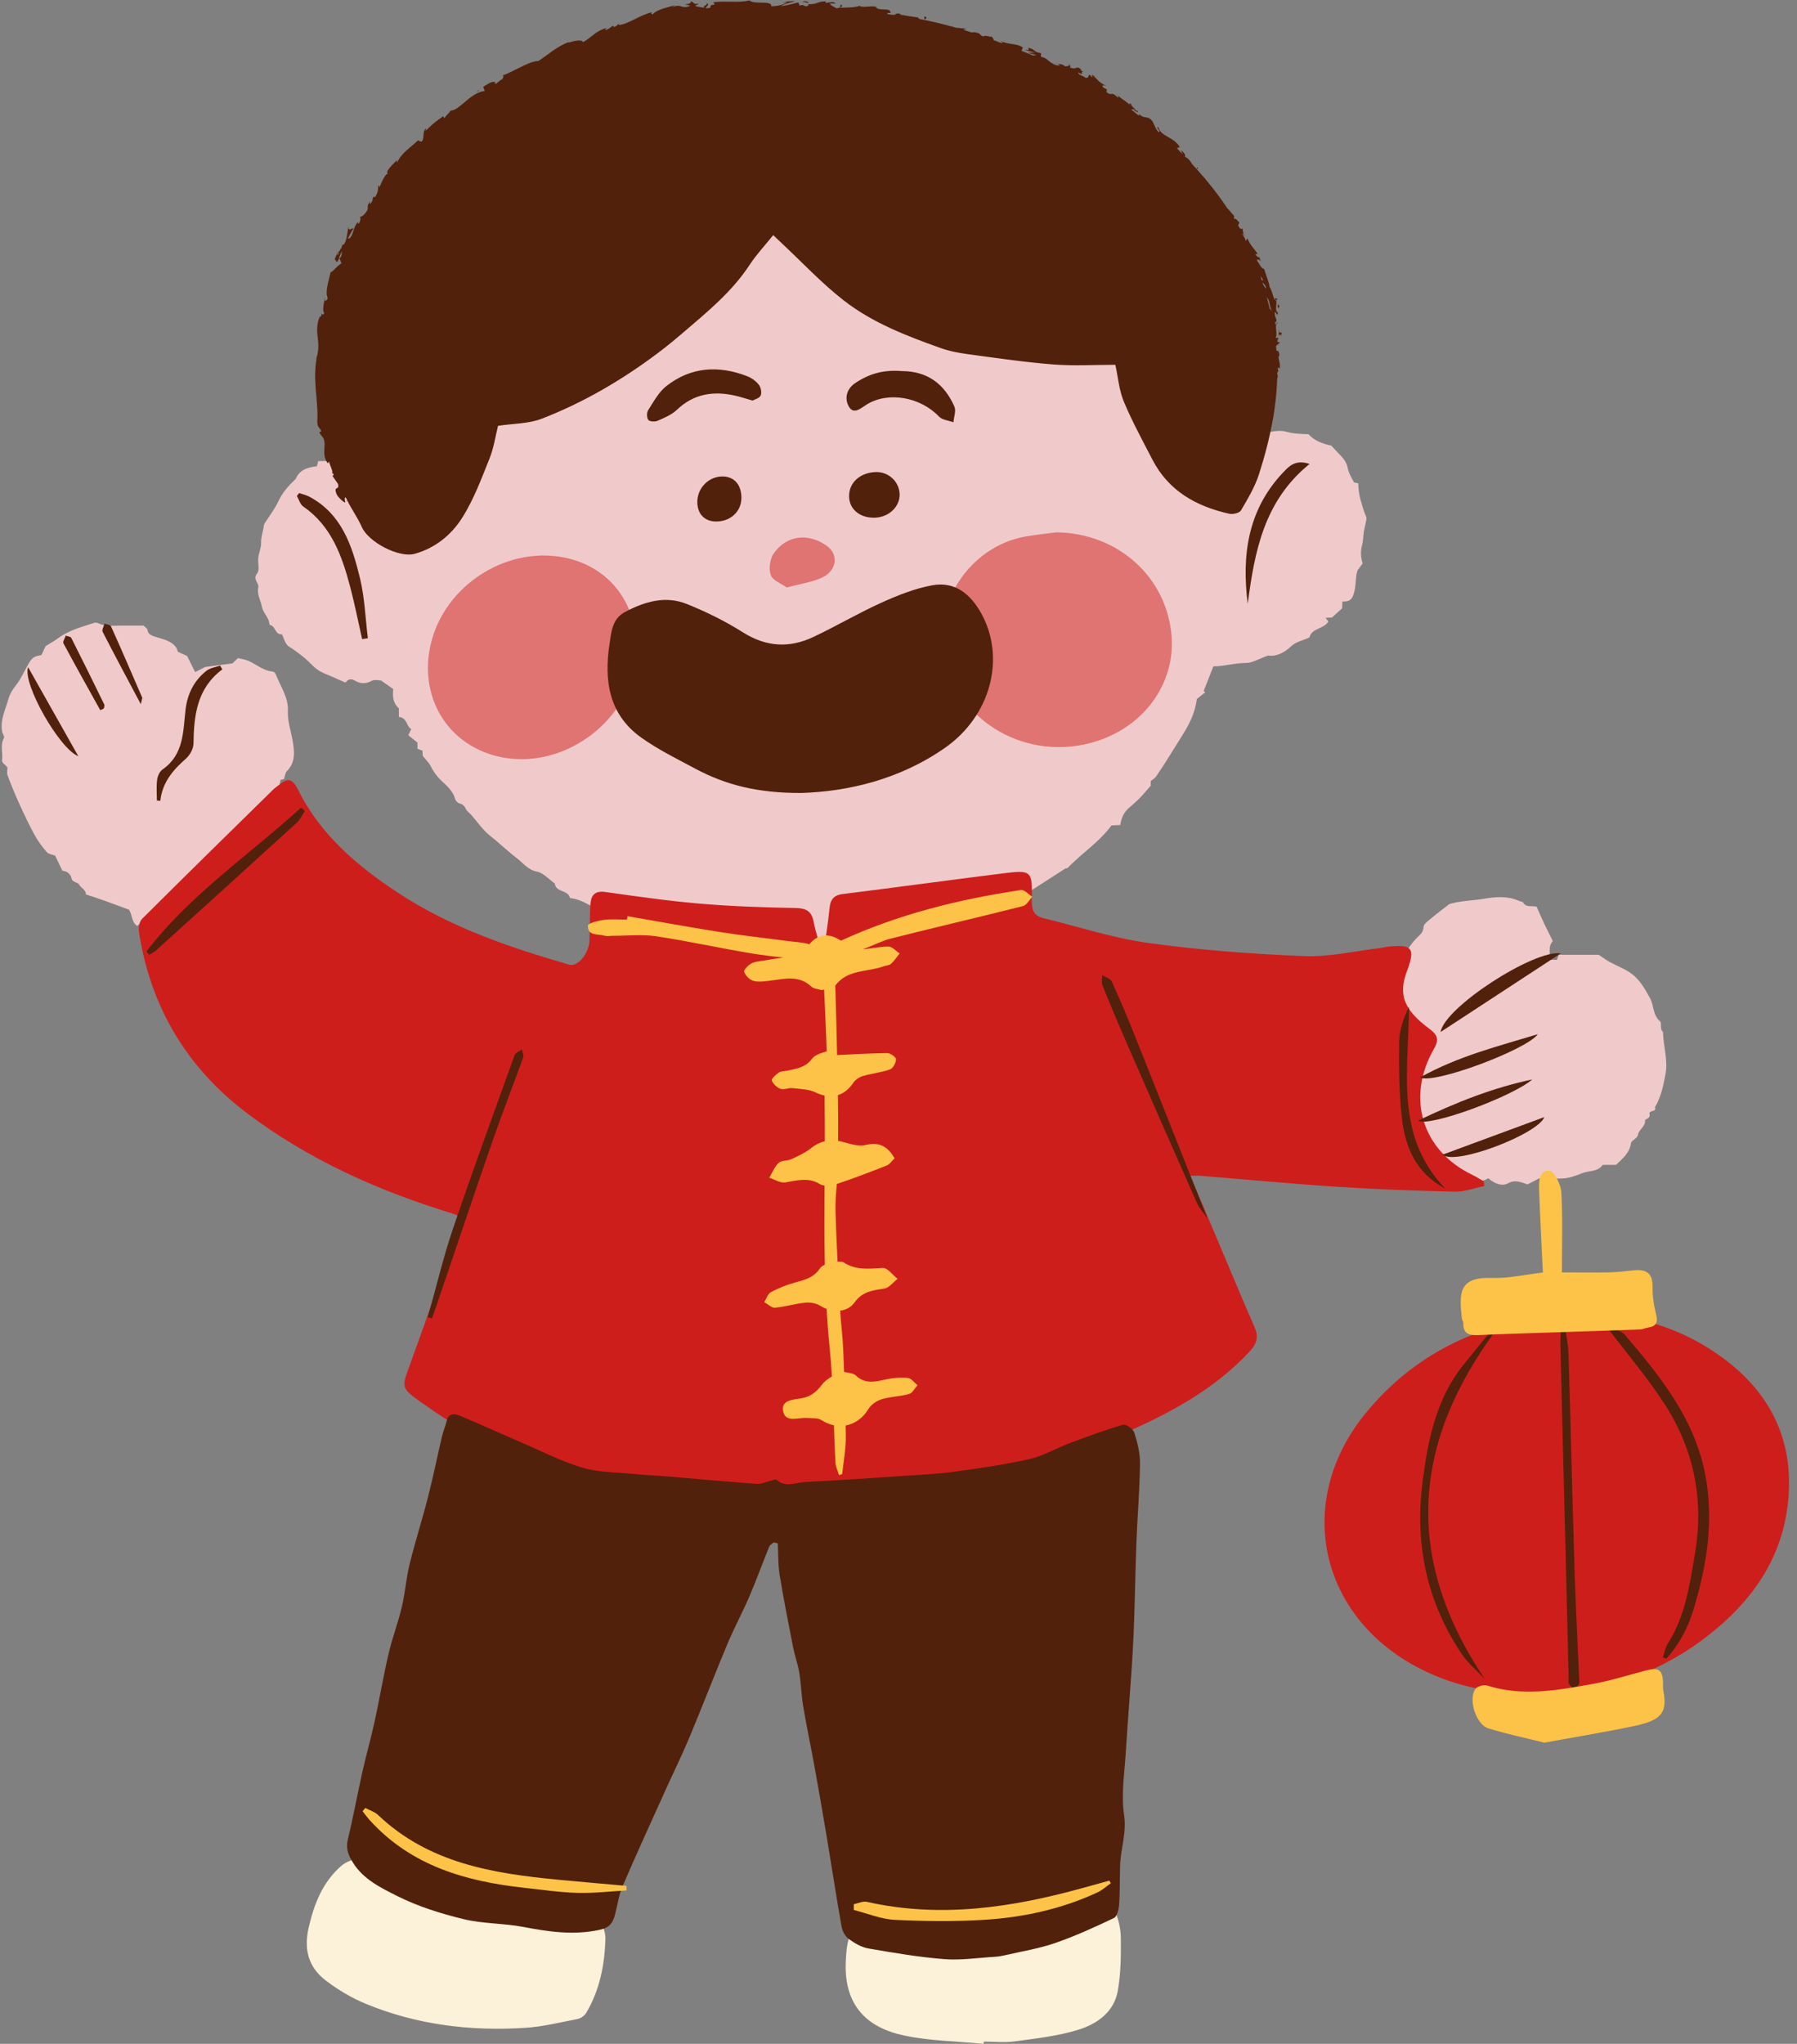 <?xml version="1.0" encoding="UTF-8"?><svg xmlns="http://www.w3.org/2000/svg" xmlns:xlink="http://www.w3.org/1999/xlink" height="500.1" preserveAspectRatio="xMidYMid meet" version="1.0" viewBox="-0.4 -0.1 439.8 500.1" width="439.8" zoomAndPan="magnify"><rect x="-0.4" y="-0.1" width="439.8" height="500.1" fill="#808080" stroke="none"/><g><g id="change1_1"><path d="M240.326,500c-6.513-0.636-13.15-0.694-19.51-2.049 c-8.985-1.913-14.641-7.285-14.227-17.901c0.284-7.285,1.367-9.521,8.598-11.58 c5.843-1.663,11.892-2.707,17.911-3.628c9.15-1.401,18.358-2.409,27.53-3.674 c8.367-1.154,13.195,5.498,13.287,13.046c0.052,4.253-0.008,8.581-0.731,12.751 c-0.922,5.325-5.161,8.228-9.847,9.647c-4.958,1.501-10.218,2.078-15.383,2.788 c-2.48,0.341-5.046,0.059-7.573,0.059C240.363,499.64,240.345,499.82,240.326,500z M87.736,454.171 c-1.552,0.742-3.361,1.19-4.609,2.28c-4.559,3.982-6.64,9.267-7.983,15.104 c-1.23,5.345-0.058,9.693,4.128,12.906c3.003,2.305,6.379,4.311,9.876,5.753 c12.474,5.144,25.588,6.729,38.972,5.874c4.326-0.277,8.608-1.341,12.885-2.178 c0.766-0.15,1.66-0.8,2.061-1.476c3.318-5.591,4.544-11.821,4.702-18.182c0.055-2.202-1.341-4.44-1.831-5.921 c-3.681,1.117-6.365,2.415-9.143,2.664c-4.416,0.396-11.103-12.569-15.555-12.558 c-12.314,0.032-7.979,0.565-17.318-7.821c-1.179-1.059-15.3,6.389-16.271,5.097 C87.68,455.199,87.708,454.685,87.736,454.171z" fill="#FCF1D9"/></g><g id="change2_1"><path d="M204.012,233.502c-1.998,0.22-3.992,0.524-5.996,0.636c-1.973,0.11-3.961,0.102-5.936,0.008 c-4.518-0.216-9.032-0.516-13.66-0.788c-0.05-0.208-0.122-0.506-0.222-0.918 c-1.203-0.222-2.508-0.463-4.283-0.79c-0.426,0.111-1.111,1.087-2.379,0.162c-1.792-1.308-3.915-1.796-6.247-1.692 c-1.236,0.055-2.515-0.737-3.768-1.164c-2.987-1.018-6.133-2.368-8.039-2.096 c-0.774-2.494-2.95-1.789-4.557-1.951c-0.367-0.527-0.552-1.11-0.922-1.274c-2.973-1.318-5.504-3.63-8.903-3.99 c-0.405-2.062-3.489-1.328-3.722-3.569c-1.439-1.01-2.768-2.59-4.343-2.894c-2.247-0.434-3.392-2.121-4.914-3.271 c-2.267-1.714-4.31-3.738-6.572-5.511c-1.785-1.4-3.099-3.4-4.632-5.125 c-0.422-0.475-1.025-0.85-1.281-1.395c-0.346-0.738-0.712-1.195-1.565-1.382 c-0.429-0.094-0.956-0.647-1.075-1.089c-0.535-1.988-2.035-3.212-3.412-4.522 c-1.09-1.036-1.915-2.206-2.599-3.546c-0.472-0.923-1.28-1.674-1.929-2.491c-0.019-0.432-0.039-0.858-0.056-1.253 c-0.447-0.174-0.825-0.321-1.236-0.481c0-0.44,0-0.869,0-1.515c-0.665-0.535-1.428-1.148-2.231-1.793 c0.266-0.561,0.441-0.928,0.719-1.515c-1.211-0.6-0.957-2.778-3.034-2.971c0-0.725,0-1.464,0-2.108 c-1.459-1.291-1.563-2.858-1.388-4.711c-0.792-0.562-1.684-1.195-2.994-2.125 c-0.342,0.116-1.4-0.422-2.632,0.275c-0.961,0.543-2.517,0.574-3.699-0.185 c-1.007-0.646-1.813-0.349-2.345,0.459c-1.718-0.751-3.192-1.441-4.702-2.042 c-1.179-0.47-2.226-1.064-3.159-1.961c-0.991-0.954-1.939-1.945-3.093-2.777 c-0.917-0.661-1.751-1.376-2.777-1.964c-0.872-0.499-1.294-1.786-1.704-2.852 c-0.071-0.08-0.148-0.235-0.213-0.23c-1.683,0.12-1.458-2.198-2.953-2.303 c-0.034-1.746-1.583-2.853-1.879-4.503c-0.275-1.528-1.241-2.947-0.875-4.571 c0.269-1.193-1.476-2.038-0.256-3.557c0.652-0.812,0.111-2.526,0.261-3.816c0.143-1.235,0.728-2.365,0.69-3.69 c-0.035-1.221,0.385-2.456,0.607-3.684c0.055-0.306,0.041-0.659,0.194-0.906c1.143-1.841,2.531-3.563,3.429-5.513 c0.967-2.101,2.414-3.712,4.022-5.259c0.079-0.076,0.189-0.141,0.229-0.235c0.975-2.31,3.053-2.829,5.173-3.08 c0.115-0.441,0.193-0.739,0.326-1.248c1.89,0,3.852-0.117,5.793,0.035c1.758,0.137,3.409,0.767,4.906,2.424 c0.267-1.312,0.423-2.194,0.628-3.064c0.329-1.4,0.581-2.832,1.069-4.176c0.49-1.349,0.687-2.769,1.154-4.131 c0.471-1.374,0.104-3.035,0.104-4.538c1.765-1.77,2.88-3.716,3.449-6.226c0.503-2.215,1.857-4.307,3.147-6.245 c0.646-0.971,1.262-1.84,1.611-2.983c0.355-1.161,0.625-2.438,1.796-3.236c0.348-0.237,0.358-0.93,0.596-1.375 c0.483-0.903,0.989-1.797,1.535-2.663c0.554-0.878,1.592-1.689,1.651-2.58c0.079-1.185,0.711-1.751,1.376-2.434 c0.844-0.867,1.708-1.713,2.68-2.685c0-0.621,0-1.359,0-2.224c2.243,0.05,2.199-2.609,3.968-3.111 c0.81-1.817,2.101-3.231,3.731-4.33c1.2-0.809,1.693-2.208,2.933-3.077c1.621-1.136,2.908-2.747,4.863-3.446 c0.187-0.067,0.395-0.263,0.464-0.447c1.016-2.702,3.906-3.481,5.175-5.103c1.058-0.445,1.756-0.544,2.157-0.942 c1.435-1.424,3.231-2.295,4.881-3.387c0.247-0.164,0.688-0.129,0.837-0.334c1.443-1.986,3.611-2.829,5.773-3.612 c2.111-0.764,3.91-2.175,6.143-2.717c1.057-0.257,1.972-1.099,3.395-1.937c0.208,0,0.946,0,1.567,0 c0.505-0.505,0.894-0.894,1.295-1.295c0.864,0,1.74,0,2.662,0c0.578-0.627,1.173-1.272,1.716-1.86 c2.404-0.318,4.731-0.463,6.976-0.97c2.17-0.491,4.255-1.356,6.704-2.164c0.36,0.069,1.12,0.279,1.893,0.346 c0.86,0.074,1.731,0.017,2.5,0.017c0.486-0.486,0.875-0.875,1.32-1.32c2.795,0,5.653-0.107,8.494,0.062 c0.905,0.054,1.454-1.591,2.586-0.34c0.268,0.296,1.44-0.306,2.207-0.364c0.984-0.075,1.978-0.018,2.968-0.018 c0.88,0,1.778-0.115,2.636,0.021c3.078,0.487,6.246,0.435,9.208,1.65c1.407,0.577,2.883,0.615,4.255-0.26 c2.543,1.702,5.486,1.126,8.167,1.24c3.052,1.241,5.835,2.778,9.009,3.321c0.565,0.097,1.071,0.592,1.585,0.933 c1.928,1.281,1.971,1.29,3.897,0.369c0.702,0.22,1.385,0.611,2.063,0.606c1.057-0.008,0.369,1.717,1.705,1.461 c0.57-0.109,1.28,0.516,2.39,1.016c0.394,0.394,1.172,1.172,2.067,2.067c0.829,0,1.791,0,2.692,0 c0.757,1.415,1.897,2.239,3.21,2.733c1.95,0.734,4.136,0.967,5.28,3.114c0.197,0.37,0.859,0.513,1.325,0.714 c2.21,0.954,4.598,2.751,5.709,4.734c0.48,0.857,0.96,1.147,1.86,1.425c1.313,0.405,2.486,1.251,3.162,2.583 c0.434,0,0.872,0,1.513,0c0.497,0.906,1.038,1.891,1.721,3.138c0.291,0.056,0.893,0.17,1.61,0.307 c0.441,0.73,0.911,1.532,1.405,2.319c0.331,0.527,0.587,1.19,1.065,1.518c1.555,1.068,2.636,2.503,3.551,4.101 c2.884,0.956,2.883,4.704,5.625,5.833c0.265,0.109,0.259,0.765,0.493,1.082c0.863,1.166,1.114,2.692,2.287,3.7 c0.301,0.258,0.189,0.996,0.278,1.592c2.984,2.157,3.793,5.847,5.958,8.809 c-0.255,0.316-0.507,0.629-0.802,0.997c0.72,0.599,1.439,1.197,2.648,2.202c0.376,1.871,0.884,4.401,1.417,7.053 c0.534,0.514,1.166,1.124,1.766,1.701c-0.037,2.604,1.866,4.75,1.462,7.381 c-0.259,1.686,0.309,3.131,1.573,4.287c1.443-0.976,3.214-1.398,4.401-2.861c0.45-0.555,1.44-0.887,2.206-0.932 c2.661-0.155,5.307-1.414,7.924-0.676c1.807,0.509,3.558,0.5,5.344,0.588c1.404,1.532,3.204,2.261,5.591,2.799 c0.544,0.582,1.346,1.479,2.192,2.334c0.903,0.913,1.57,1.872,1.83,3.216c0.226,1.167,0.905,2.255,1.458,3.339 c0.095,0.185,0.565,0.178,1.103,0.327c0.03,1.341,0.167,2.766,0.605,4.181c0.392,1.267,0.675,2.566,1.243,3.783 c0.127,0.273,0.191,0.63,0.139,0.923c-0.18,1.016-0.465,2.013-0.633,3.03c-0.172,1.041-0.125,2.133-0.405,3.138 c-0.416,1.495-0.368,2.88,0.119,4.566c-0.257,0.344-0.76,1.016-1.262,1.689 c-0.611,1.886-0.243,4.015-1.043,6.086c-0.503,1.305-1.256,1.57-2.631,1.521 c-0.029,0.509-0.059,1.023-0.096,1.669c-0.726,0.66-1.534,1.396-2.46,2.239c-0.307,0.017-0.828,0.047-1.58,0.089 c0.321,0.414,0.488,0.629,0.691,0.89c-1.073,1.872-4.119,1.585-4.63,3.909 c-1.569,0.713-3.353,1.066-4.456,2.127c-1.871,1.801-3.857,2.579-5.696,2.304c-2.205,0.778-3.834,1.824-5.457,1.816 c-2.605-0.012-5.077,0.778-7.908,0.841c-0.755,1.911-1.57,3.976-2.386,6.041c0.139,0.088,0.278,0.176,0.417,0.264 c-0.763,0.613-1.527,1.226-2.08,1.671c-0.436,3.441-1.876,6.226-3.487,8.774c-2.151,3.401-4.206,6.872-6.495,10.188 c-0.308,0.446-0.843,0.735-1.31,1.128c0,0.368,0,0.805,0,1.117c-0.921,1.049-1.739,2.06-2.643,2.987 c-0.848,0.868-1.773,1.665-2.693,2.46c-1.254,1.084-1.86,2.485-2.103,4.171c-0.728,0.036-1.468,0.074-2.179,0.109 c-2.919,4.06-7.2,6.697-10.761,10.462c-0.067,0-0.493,0-0.385,0c-3.525,2.264-6.649,4.27-10.201,6.551 c-0.272,0.37-0.891,1.214-1.363,1.856c-1.069,0.238-1.895,0.366-2.685,0.61 c-1.556,0.48-2.793,1.869-4.62,1.607c-0.168-0.024-0.401,0.122-0.543,0.254 c-1.887,1.75-4.355,2.215-6.662,3.038c-0.285,0.102-0.59,0.249-0.792,0.463 c-1.284,1.355-2.865,1.749-4.692,1.427c-1.272,1.778-3.372,1.419-5.085,2.063 c-0.315-0.251-0.629-0.502-1.32-1.054c0,0.907,0,1.31,0,1.714c-0.266,0.22-0.52,0.61-0.8,0.63 c-1.048,0.076-2.106,0.03-3.159,0.03c-0.315-0.251-0.629-0.502-1.32-1.054c0,0.907,0,1.31,0,1.714 c-0.955-0.08-1.861,0.035-2.64,0.66c-0.22,0-0.44,0-0.66,0c-0.571-0.156-1.142-0.312-2.149-0.587 c-0.649,0.285-1.718,0.837-2.846,1.211c-0.432,0.143-1.002-0.104-1.504-0.198c-0.696-0.13-1.387-0.283-2.08-0.426 C204.832,232.942,204.068,232.515,204.012,233.502z M25.245,220.309c2.103,0.753,4.192,1.542,5.946,2.19 c0.871,1.504,0.6,3.062,1.994,3.974c1.102-1.102,2.351-1.954,3.026-3.134c0.717-1.254,2.048-1.633,2.862-2.695 c0.863-1.125,1.948-2.093,3.012-3.045c0.94-0.842,2.17-1.422,2.931-2.386c0.832-1.054,2.493-1.197,2.81-2.72 c3.099-1.838,5.619-4.427,8.503-6.546c2.882-2.117,5.509-4.651,8.587-6.406c1.899-1.083,2.604-3.15,4.483-4.07 c-0.026-0.508-0.052-1.022-0.076-1.508c-0.749-0.049-1.27-0.083-1.705-0.111 c0.228-1.091,0.432-2.064,0.657-3.14c0.209-0.043,0.51-0.106,0.826-0.172c0.223-0.645,0.268-1.506,0.722-1.96 c2.236-2.235,1.8-5.057,1.368-7.585c-0.402-2.355-1.256-4.648-1.136-7.086c0.167-3.395-1.818-6.059-2.969-9.005 c-0.109-0.279-0.438-0.647-0.69-0.667c-2.269-0.182-3.935-1.676-5.871-2.58 c-0.822-0.384-1.772-0.492-2.679-0.73c-0.451,0.428-0.922,0.875-1.365,1.296 c-2.245,0.296-4.445,0.587-6.67,0.88c-0.762,0.391-1.578,0.809-2.457,1.26 c-0.688-1.388-1.315-2.653-1.959-3.951c-0.771-0.35-1.603-0.727-2.272-1.031 c-0.165-0.447-0.215-0.774-0.386-1.016c-1.249-1.764-3.328-2.065-5.154-2.663c-1.04-0.341-1.713-0.579-1.909-1.73 c-0.06-0.354-0.583-0.629-0.937-0.983c-1.821,0-3.685,0.012-5.549-0.004c-1.911-0.016-3.852,0.252-5.675-0.638 c-0.266-0.13-0.679-0.103-0.977-0.005c-3.003,0.986-6.086,1.775-8.697,3.705 c-0.987,0.729-2.075,1.321-3.076,1.95c-0.338,0.713-0.686,1.448-1.034,2.182 c-1.761,0.331-2.196,0.55-3.028,1.934c-1.107,1.843-1.938,3.889-3.263,5.548 c-0.82,1.028-1.433,2.069-1.768,3.251c-0.737,2.595-2.043,5.096-1.568,7.926 c0.095,0.567,0.667,1.289,0.474,1.628c-1.007,1.766-0.219,3.63-0.475,5.418 c-0.027,0.186,0.095,0.394,0.155,0.618c0.377,0.368,0.77,0.751,1.161,1.133c0,0.67-0.184,1.398,0.032,1.976 c0.854,2.283,1.775,4.545,2.783,6.764c1.178,2.594,2.387,5.182,3.749,7.682c0.841,1.543,1.894,3.002,3.05,4.326 c0.473,0.542,1.469,0.628,2.054,0.854c0.645,1.351,1.214,2.543,1.784,3.736c1.148,0.007,2.072,0.981,2.181,1.652 c0.215,1.321,1.506,0.984,1.963,1.794c0.458,0.809,1.595,1.165,1.609,2.329 C22.348,219.328,23.806,219.793,25.245,220.309z M379.643,230.175c-0.707-1.421-1.411-2.775-2.06-4.155 c-0.692-1.473-1.333-2.971-1.913-4.274c-1.347-0.274-2.547,0.234-3.286-0.977 c-0.169-0.277-0.731-0.303-1.101-0.468c-2.69-1.198-5.621-0.976-8.275-0.519 c-2.988,0.515-6.052,0.491-8.708,1.349c-1.578,1.23-3.039,2.303-4.419,3.47 c-0.739,0.625-1.864,1.394-1.891,2.132c-0.054,1.492-1.089,2.064-1.864,2.89c-2.235,2.382-3.555,5.146-3.499,8.435 c0.025,1.458-0.494,2.62-1.314,3.724c1.208,1.064,0.289,2.5,0.65,3.691c0.382,1.258,0.953,2.46,1.288,3.302 c1.442,1.109,2.602,2,4.041,3.107c1.4-0.596,2.341,1.212,3.905,1.696c-2.95,3.141-4.404,7.158-6.619,11.136 c0,0.457-0.01,1.336,0.003,2.215c0.014,0.946-0.153,1.895,0.61,2.736c0.199,0.22-0.207,0.958-0.285,1.466 c-0.09,0.59-0.399,1.456-0.13,1.732c0.676,0.693,0.463,1.435,0.44,2.146 c-0.048,1.451,0.226,2.788,1.386,3.706c0.988,0.781,0.402,1.819,0.582,2.39c2.01,2.347,3.823,4.464,5.631,6.576 c2.032-0.346,3.818,0.263,5.613,0.906c1.865,0.668,3.723,0.625,5.446-0.375c1.425,1.294,3.328,2.03,4.728,1.26 c1.851-1.017,3.221-0.288,4.852,0.228c0.812-0.418,1.627-0.838,2.76-1.421c1.603,0,3.571,0.025,5.538-0.007 c1.785-0.029,3.425-0.65,5.061-1.303c1.698-0.676,3.815-0.272,5.043-2.045c1.151,0,2.235,0,3.262,0 c0.833-0.832,1.687-1.548,2.364-2.404c0.63-0.797,1.105-1.679,1.266-2.778c0.136-0.921,1.546-1.166,1.727-2.175 c0.244-1.359,1.912-2.006,1.743-3.617c-0.016-0.155,1.361-0.375,1.098-1.42c-0.279-1.107,1.817-0.406,1.316-1.703 c1.504-2.51,2.079-5.346,2.595-8.145c0.632-3.433-0.567-6.831-0.615-10.267 c-0.876-0.737-0.248-2.208-0.729-2.612c-1.8-1.514-1.445-3.832-2.446-5.65c-1.243-2.257-2.462-4.463-4.491-5.976 c-1.613-1.203-3.593-1.904-5.378-2.887c-0.907-0.5-1.741-1.131-2.687-1.755c-3.16,0-6.449,0-9.783,0 c-0.143,0.393-0.282,0.774-0.445,1.223c-0.491,0-1.009,0-1.784,0C379.011,233.027,378.451,231.461,379.643,230.175z M223.81,230.202c-0.315-0.251-0.629-0.502-1.32-1.054c0,0.907,0,1.31,0,1.714 C222.991,230.763,223.754,231.19,223.81,230.202z M218.531,231.522c-0.315-0.251-0.629-0.502-1.32-1.054 c0,0.907,0,1.31,0,1.714C217.711,232.083,218.474,232.51,218.531,231.522z M205.332,234.556 c0-0.907,0-1.31,0-1.714c-0.5,0.099-1.264-0.327-1.32,0.66C204.327,233.753,204.641,234.005,205.332,234.556z M214.128,233.389c0.147-0.182,0.295-0.365,0.443-0.547c-0.22,0-0.44,0-0.66,0 C213.983,233.025,214.056,233.207,214.128,233.389z" fill="#F0CACA"/></g><g id="change3_1"><path d="M201.261,232.252c0.458-3.313,1.028-6.615,1.335-9.942c0.2-2.171,0.905-3.36,3.287-3.655 c12.954-1.603,25.884-3.389,38.836-5.007c7.432-0.928,7.552-0.836,7.404,6.644 c-0.046,2.341,0.599,3.731,2.857,4.279c8.6,2.091,17.104,4.888,25.828,6.087 c12.582,1.73,25.309,2.683,38.005,3.195c6.161,0.248,12.393-1.256,18.591-1.979 c0.651-0.076,1.29-0.269,1.941-0.337c5.911-0.615,6.694,0.397,4.612,5.934c-2.161,5.748-0.888,9.458,5.512,14.191 c2.11,1.56,2.287,2.772,1.098,4.84c-6.92,12.044-2.915,25.009,9.439,30.907 c0.948,0.453,1.833,1.037,2.747,1.56c0.036,0.379,0.072,0.758,0.108,1.137c-2.392,0.489-4.794,1.44-7.173,1.386 c-9.655-0.219-19.314-0.58-28.952-1.205c-11.172-0.725-22.323-1.785-33.484-2.689 c-0.644-0.052-1.296-0.007-2.354-0.007c1.655,3.885,3.234,7.569,4.797,11.26 c3.66,8.647,7.26,17.319,10.999,25.931c1.058,2.438,0.305,4.144-1.342,5.905 c-7.882,8.428-17.678,14.055-28.006,18.731c-18.56,8.404-38.194,13.086-58.411,14.752 c-13.437,1.108-27.009,1.642-40.471,1.136c-21.376-0.804-42.337-4.488-61.881-13.777 c-4.919-2.338-9.55-5.4-14.002-8.566c-4.834-3.438-4.652-3.651-2.811-8.719 c1.904-5.24,3.819-10.478,5.614-15.755c2.324-6.833,4.534-13.705,6.875-20.811 c-0.569-0.253-1.199-0.616-1.877-0.823c-18.066-5.531-35.174-13.126-50.305-24.553 c-14.747-11.138-23.643-26.012-26.472-44.359c-0.158-1.027,0.095-2.538,0.769-3.21 c10.654-10.627,21.407-21.154,32.146-31.696c0.39-0.383,0.875-0.666,1.292-1.023 c2.341-2.001,3.423-1.527,4.877,1.383c5.409,10.829,14.378,18.404,24.279,24.931 c12.876,8.488,27.298,13.374,41.968,17.619c2.058,0.596,4.819-2.752,4.936-5.918 c0.106-2.856,0.065-5.718,0.203-8.572c0.108-2.23,0.844-3.694,3.646-3.302c7.704,1.079,15.415,2.194,23.162,2.854 c7.751,0.66,15.544,0.931,23.324,1.065c2.678,0.046,4.057,0.755,4.544,3.446c0.417,2.305,1.21,4.542,1.837,6.809 C200.811,232.305,201.036,232.279,201.261,232.252z M417.795,399.974c10.168-7.971,17.48-17.97,19.238-31.1 c2.309-17.241-4.97-30.117-19.319-39.105c-11.661-7.305-24.604-9.396-38.199-7.949 c-18.244,1.943-33.731,9.439-45.471,23.611c-17.919,21.634-11.743,50.213,13.297,62.869 c8.682,4.388,17.968,6.22,30.235,6.221C390.821,414.252,405.27,409.793,417.795,399.974z" fill="#CE1E1C"/></g><g id="change3_2"><path d="M258.14,130.161 c14.905,0.142,27.092,10.822,28.201,25.518c0.791,10.488-5.602,20.868-17.046,25.125 c-16.394,6.099-34.344-2.944-38.447-19.407c-3.368-13.512,6.015-27.845,19.831-30.236 C253.15,130.733,255.653,130.489,258.14,130.161z M138.98,136.612c-14.647-3.725-30.658,6.219-34.01,21.123 c-2.696,11.986,3.345,23.065,14.564,26.712c16.943,5.507,35.97-8.45,35.824-26.277 C155.27,147.499,148.92,139.14,138.98,136.612z M200.889,141.175c3.58-1.723,3.954-5.643,1.104-7.686 c-4.528-3.247-9.798-2.699-13.013,1.798c-0.957,1.339-1.287,3.8-0.742,5.334 c0.473,1.331,2.59,2.077,3.915,3.034C195.487,142.747,198.389,142.378,200.889,141.175z" fill="#CE1E1C" opacity=".5"/></g><g id="change4_1"><path d="M188.989,377.299c-0.384,0.342-0.95,0.611-1.124,1.038c-1.648,4.047-3.133,8.162-4.856,12.176 c-1.679,3.909-3.716,7.667-5.359,11.59c-3.212,7.667-6.193,15.43-9.399,23.099 c-1.803,4.314-3.883,8.511-5.806,12.776c-3.522,7.811-7.097,15.601-10.48,23.473 c-0.919,2.138-1.225,4.539-1.821,6.817c-0.53,2.025-1.191,3.277-3.841,3.845 c-6.357,1.362-12.392,0.467-18.582-0.712c-4.852-0.924-9.937-0.759-14.712-1.924 c-5.57-1.358-11.179-3.114-16.272-5.684c-3.906-1.971-8.152-4-10.71-8.068 c-1.133-1.802-1.851-3.436-1.307-5.691c1.344-5.574,2.373-11.222,3.626-16.818 c0.895-3.998,2.037-7.942,2.909-11.945c1.208-5.542,2.145-11.144,3.43-16.667 c0.903-3.882,2.342-7.639,3.263-11.518c0.814-3.425,1.044-6.991,1.887-10.407 c1.362-5.523,3.108-10.95,4.516-16.463c1.277-4.999,2.301-10.062,3.479-15.087c0.271-1.158,0.797-2.257,1.058-3.416 c0.506-2.251,2.078-1.9,3.467-1.319c4.928,2.062,9.789,4.281,14.697,6.391 c5.016,2.157,9.926,4.697,15.129,6.241c3.989,1.184,8.356,1.12,12.562,1.534 c2.845,0.28,5.705,0.396,8.554,0.634c7.192,0.601,14.378,1.268,21.575,1.803c0.996,0.074,2.035-0.461,3.058-0.695 c0.593-0.136,1.474-0.546,1.748-0.301c2.22,1.99,4.67,0.64,6.969,0.527 c7.956-0.394,15.904-0.95,23.853-1.484c4.183-0.281,8.387-0.452,12.534-1.017 c6.198-0.844,12.413-1.733,18.505-3.112c3.399-0.77,6.535-2.647,9.842-3.886 c4.321-1.62,8.658-3.223,13.08-4.522c0.705-0.207,2.462,1.038,2.743,1.925c0.775,2.454,1.439,5.08,1.405,7.628 c-0.084,6.428-0.641,12.848-0.886,19.276c-0.312,8.151-0.364,16.315-0.784,24.459 c-0.466,9.025-1.271,18.032-1.828,27.052c-0.312,5.047-1.147,10.216-0.403,15.127 c0.667,4.406-0.851,8.284-0.976,12.421c-0.096,3.173-0.016,6.355-0.236,9.518c-0.081,1.159-0.487,2.926-1.276,3.303 c-4.716,2.251-9.501,4.428-14.435,6.133c-3.93,1.358-8.103,2.017-12.174,2.961c-0.831,0.193-1.684,0.34-2.533,0.39 c-4.137,0.246-8.311,0.891-12.408,0.57c-6.208-0.486-12.383-1.537-18.528-2.606 c-1.718-0.299-3.422-1.306-4.86-2.36c-0.864-0.633-1.529-1.928-1.723-3.024 c-1.295-7.329-2.415-14.688-3.641-22.029c-0.957-5.726-1.956-11.446-2.991-17.159 c-0.883-4.872-1.918-9.717-2.741-14.599c-0.462-2.737-0.52-5.542-0.966-8.282 c-0.341-2.093-1.097-4.116-1.506-6.201c-1.163-5.919-2.341-11.838-3.31-17.79 c-0.409-2.514-0.31-5.11-0.442-7.668C189.636,377.465,189.312,377.382,188.989,377.299z M230.997,182.8 c11.067-7.792,14.781-21.884,8.776-32.779c-2.592-4.703-6.419-7.905-11.943-6.919 c-4.314,0.77-8.54,2.475-12.568,4.293c-5.674,2.561-11.054,5.767-16.696,8.409 c-5.848,2.738-11.504,2.383-17.161-1.191c-4.324-2.731-8.994-5.032-13.746-6.935 c-5.202-2.083-10.272-0.59-15.064,1.952c-3.191,1.693-3.366,4.869-3.816,7.817 c-1.368,8.96-0.191,17.267,7.765,22.936c4.14,2.95,8.779,5.225,13.284,7.633 c7.369,3.938,15.248,5.978,26.021,5.912C206.971,193.561,219.76,190.713,230.997,182.8z M393.413,325.31 c4.638,6.153,9.695,12.039,13.821,18.518c7.004,10.999,9.4,23.203,7.209,36.119 c-1.289,7.598-2.336,15.31-6.623,22.046c-0.641,1.007-0.846,2.292-1.253,3.448 c0.297,0.098,0.595,0.195,0.892,0.293c3.119-3.496,5.251-7.474,6.633-12.048 c3.301-10.931,5.037-21.958,2.79-33.297c-2.675-13.499-11.01-23.808-19.626-33.888 c-0.878-1.028-2.622-1.316-3.964-1.947C393.332,324.805,393.372,325.057,393.413,325.31z M364.422,325.712 c-2.193,2.592-4.3,5.256-6.449,7.886c-6.862,8.396-8.876,18.499-10.208,28.856 c-1.955,15.207,0.989,29.324,9.543,42.109c1.534,2.292,3.763,4.119,5.671,6.16 c-19.837-29.499-17.885-57.651,2.986-85.667C365.442,325.266,364.745,325.331,364.422,325.712z M381.664,324.868 c-0.065,1.332-0.214,2.666-0.181,3.995c0.432,17.786,0.892,35.572,1.339,53.357 c0.237,9.442,0.463,18.884,0.694,28.327c0.011,0.44-0.122,0.951,0.059,1.302c0.265,0.514,0.753,0.912,1.146,1.36 c0.449-0.399,1.096-0.719,1.293-1.217c0.225-0.569,0.07-1.298,0.042-1.956 c-0.372-8.773-0.839-17.544-1.108-26.32c-0.537-17.56-0.943-35.123-1.468-52.684 c-0.062-2.073-0.525-4.133-0.803-6.199C382.339,324.844,382.002,324.856,381.664,324.868z M208.94,93.61 c-2.191,1.456-2.666,3.773-1.648,5.671c1.202,2.239,2.954,0.509,4.421-0.397 c5.289-3.265,13.126-1.847,17.705,2.951c0.792,0.83,2.331,0.948,3.525,1.395c0.108-1.292,0.701-2.798,0.241-3.84 c-2.404-5.455-6.509-8.668-12.834-8.687C215.947,90.35,212.483,91.255,208.94,93.61z M185.761,96.686 c0.316-0.695,0.07-1.988-0.43-2.628c-0.703-0.901-1.775-1.681-2.849-2.098 c-7.006-2.719-13.786-2.314-19.801,2.412c-1.88,1.477-3.12,3.826-4.455,5.903 c-0.376,0.584-0.354,1.85,0.047,2.374c0.324,0.424,1.618,0.493,2.26,0.212 c1.655-0.724,3.446-1.458,4.719-2.673c4.15-3.965,8.962-4.675,14.287-3.475 c1.274,0.287,2.517,0.709,4.246,1.204C184.284,97.63,185.456,97.355,185.761,96.686z M277.31,253.253 c-1.775-4.442-3.629-8.857-5.616-13.207c-0.329-0.72-1.532-1.041-2.332-1.547 c0.004,0.844-0.241,1.788,0.053,2.515c1.91,4.732,3.893,9.436,5.933,14.114 c5.678,13.015,11.376,26.022,17.131,39.004c0.577,1.3,1.599,2.403,2.625,3.905 C289.036,282.753,283.199,267.993,277.31,253.253z M105.328,322.496c0.341-0.966,0.691-1.928,1.02-2.898 c4.63-13.608,9.2-27.238,13.911-40.818c2.345-6.76,4.971-13.422,7.394-20.156 c0.192-0.535-0.209-1.283-0.335-1.933c-0.603,0.455-1.545,0.788-1.76,1.383 c-5.109,14.158-10.293,28.293-15.121,42.548c-2.398,7.08-4.115,14.391-6.14,21.597 C104.641,322.313,104.984,322.404,105.328,322.496z M36.137,233.505c0.51-0.307,1.087-0.539,1.52-0.931 c11.547-10.44,23.092-20.884,34.591-31.378c0.839-0.766,1.33-1.913,1.983-2.883 c-0.317-0.265-0.635-0.53-0.952-0.795c-12.728,11.601-27.22,21.318-37.824,35.185 C35.681,232.971,35.909,233.238,36.137,233.505z M89.635,156.073c-0.613-4.915-0.778-9.939-1.939-14.721 c-1.921-7.917-4.443-15.71-12.429-19.943c-0.756-0.401-1.631-0.579-2.451-0.861 c-0.187,0.235-0.373,0.47-0.56,0.705c0.503,0.87,0.794,2.046,1.541,2.563 c6.908,4.775,9.492,12.057,11.498,19.645c1.119,4.234,1.962,8.542,2.93,12.816 C88.695,156.209,89.165,156.141,89.635,156.073z M213.933,115.406c-3.869,0.131-6.58,2.607-6.528,5.963 c0.049,3.165,2.685,5.33,6.333,5.202c3.407-0.12,6.1-2.67,6.039-5.719 C219.715,117.768,217.065,115.299,213.933,115.406z M344.437,246.223c-1.32,2.808-2.365,5.672-2.404,8.55 c-0.084,6.24-0.035,12.53,0.668,18.719c0.804,7.087,3.441,13.464,10.588,17.213 C340.823,277.681,344.385,261.72,344.437,246.223z M320.114,113.418c-3.518-1.164-5.074,0.605-6.474,2.081 c-8.64,9.105-10.181,20.227-8.674,32.152C306.649,134.903,308.927,122.471,320.114,113.418z M53.466,162.762 c-1.108,0.399-2.401,0.557-3.29,1.241c-3.104,2.389-4.738,5.788-5.168,9.557 c-0.616,5.403-0.407,10.98-5.629,14.617c-0.709,0.494-1.212,1.645-1.327,2.553 c-0.211,1.659-0.06,3.363-0.06,5.048c0.282,0.025,0.564,0.05,0.846,0.074c0.468-4.476,3.091-7.534,6.286-10.34 c0.963-0.846,1.812-2.402,1.829-3.646c0.099-6.935,0.846-13.537,7.053-18.177 C53.827,163.382,53.646,163.072,53.466,162.762z M170.26,122.689c-0.013,2.945,1.746,4.795,4.579,4.816 c3.543,0.026,6.194-2.43,6.212-5.755c0.018-3.204-1.703-5.202-4.532-5.265 C173.139,116.41,170.275,119.249,170.26,122.689z M352.17,252.422c9.812-6.418,19.715-12.895,29.422-19.245 C375.094,232.197,353.155,246.331,352.17,252.422z M347.144,263.535c3.161,1.815,26.149-6.778,28.824-10.582 C366.348,255.886,356.528,258.302,347.144,263.535z M346.643,274.111c2.604,1.724,23.338-5.976,27.964-10.088 C364.995,266.064,355.909,269.646,346.643,274.111z M377.557,273.244c-8.612,3.178-16.761,6.184-24.91,9.191 C355.81,285.188,376.086,277.33,377.557,273.244z M18.768,184.929c-4.394-7.787-8.34-14.781-12.287-21.776 C5.015,167.104,14.18,183.205,18.768,184.929z M25.005,173.264c0.052-0.317,0.25-0.705,0.135-0.941 c-2.666-5.463-5.349-10.918-8.097-16.34c-0.166-0.328-0.887-0.373-1.35-0.55 c-0.207,0.638-0.785,1.475-0.566,1.885c2.941,5.49,5.994,10.921,9.019,16.366 C24.433,173.544,24.719,173.404,25.005,173.264z M34.401,170.589c-2.515-5.826-5.029-11.653-7.632-17.439 c-0.17-0.378-1.048-0.437-1.597-0.644c-0.168,0.674-0.689,1.529-0.45,1.995c2.905,5.666,5.923,11.274,9.335,17.695 C34.321,171.006,34.47,170.75,34.401,170.589z M277.032,26.966c0.207,0.141,0.331,0.153,0.377,0.114 C277.199,26.971,277.023,26.886,277.032,26.966z M272.947,23.025c0.089,0.085,0.163,0.155,0.244,0.232 C273.123,23.133,273.039,23.03,272.947,23.025z M307.647,62.718l0.13,0.234c0.104,0.034,0.22,0.056,0.345,0.07 L307.647,62.718z M311.384,72.86c0.259,0.087,0.413,0.251,0.511,0.465c0.105-0.018,0.222-0.079,0.359-0.201 C312.214,72.858,311.646,72.897,311.384,72.86z M312.5,90.834l0.075,0.311 C312.551,91.064,312.53,90.927,312.5,90.834z M264.327,17.021c0.016,0.013,0.022,0.018,0.037,0.031 C264.639,17.119,264.494,17.059,264.327,17.021z M172.341,0.671c1.123,0.38-1.659,0.831,0.008,1.207 C172.171,1.676,173.71,0.85,172.341,0.671z M242.273,8.838c0.011-0.057-0.018-0.141-0.15-0.309 C242.138,8.638,242.203,8.739,242.273,8.838z M258.324,15.446l-0.371-0.244 C258.091,15.318,258.213,15.39,258.324,15.446z M233.019,6.417c-0.106-0.063-0.204-0.112-0.427-0.125 c0.021,0.036,0.043,0.063,0.075,0.093C232.765,6.355,232.876,6.354,233.019,6.417z M233.019,6.417 c0.051,0.03,0.104,0.063,0.174,0.098C233.13,6.471,233.073,6.44,233.019,6.417z M224.023,4.022 c0.039,0.053,0.096,0.1,0.144,0.15c0.094,0.013,0.204,0.028,0.3,0.041L224.023,4.022z M311.9,84.546 c0.043,0.406,0.073,0.811,0.107,1.216c0.331,0.058,0.53-0.371,0.754,1.229l-0.054-0.144 c-0.617,0.661,0.496,1.714,0.016,3.454c0.124-0.594-0.29-0.244-0.463-0.434l0.241,0.966 c-0.033-0.087-0.072-0.13-0.144-0.036c-0.088,0.16-0.125,0.279-0.145,0.385c-0.001,0.085-0.004,0.17-0.005,0.256 c0.053,0.267,0.237,0.453-0.023,1.064c-0.08,2.659-0.331,5.293-0.719,7.908c0.017,0.036,0.036,0.072,0.051,0.108 c-0.019-0.008-0.041-0.024-0.062-0.038c-0.056,0.373-0.109,0.747-0.17,1.119 c-0.005,0.248-0.042,0.486-0.125,0.708c-0.794,4.567-1.983,9.083-3.411,13.573 c-0.997,3.133-2.754,6.056-4.432,8.917c-0.373,0.635-1.976,1.008-2.86,0.811c-8.093-1.8-14.871-5.588-18.829-13.268 c-2.413-4.683-4.96-9.321-6.982-14.173c-1.167-2.801-1.41-5.987-2.071-9.008c-5.016,0-10.11,0.315-15.149-0.076 c-6.923-0.538-13.811-1.555-20.698-2.484c-2.341-0.316-4.719-0.747-6.933-1.537 c-8.315-2.969-16.632-6.164-23.638-11.605c-5.469-4.247-10.246-9.386-15.329-14.13 c-0.617-0.576-1.223-1.163-1.987-1.891c-2.057,2.564-4.142,4.777-5.782,7.281 c-4.319,6.597-10.326,11.488-16.206,16.52c-2.062,1.765-4.162,3.495-6.333,5.122 c-8.757,6.563-18.156,12.074-28.357,16.008c-3.235,1.247-6.981,1.169-10.674,1.725 c-0.609,2.419-1.02,5.361-2.095,8.036c-1.999,4.976-3.889,10.113-6.754,14.588 c-2.627,4.104-6.553,7.314-11.551,8.697c-3.856,1.067-11.328-2.865-12.933-6.547 c-0.971-2.226-2.456-4.253-3.524-6.423l-0.263-0.028c0.067-0.033,0.141-0.053,0.214-0.075 c-0.07-0.145-0.141-0.29-0.207-0.437l-0.234-0.328c-0.273,0.163-0.175,0.8-0.02,1.168 c-0.03,0.434-1.519-0.872-2.056-1.736c-0.549-1.229-0.335-1.471-0.079-1.617 c0.256-0.146,0.57-0.205,0.338-1.087l-1.377-1.976l0.285-0.137c0.074-0.424-0.319-0.508-0.421-0.576 c0.491-0.007-0.473-1.855-0.708-2.783l-0.277,0.447c-1.7-2.301-0.189-4.31-1.11-6.215 c-0.328-0.432-0.684-0.864-0.992-1.31l0.54-0.416c-0.496-0.785-0.987-0.864-1.016-2.306 c0.064-1.28,0.07-2.56-0.052-3.838c-0.062-1.283-0.185-2.573-0.309-3.869c-0.06-1.297-0.184-2.602-0.156-3.897 c0.055-1.293,0.083-2.584,0.384-3.83c-0.128,0.054-0.184,0.204-0.303,0.504c0.472-1.083,0.647-2.05,0.671-2.972 c0.057-0.917-0.024-1.786-0.125-2.653c-0.114-0.869-0.181-1.725-0.115-2.603c0.076-0.875,0.228-1.786,0.764-2.7 l0.157,0.317c0.346-2.013,0.157,0.318,0.817-1.049c-0.327-0.219-0.319-0.883-0.227-1.645 c0.098-0.761,0.33-1.604,0.355-2.211c0.095,0.219-0.03,0.605-0.021,0.961c0.22-0.169,0.665-0.136,0.694-0.737 c-0.688-1.547,0.289-4.222,0.726-6.285c0.548-0.067,1.571-1.603,2.646-2.15c-0.076-0.262-0.266-0.753-0.458-1.215 c0.585-0.565,0.588-1.17,0.543-1.782c-0.251,0.613-0.472,1.152-0.641,1.566c-0.01-0.022-0.019-0.044-0.027-0.062 c0.004,0.075-0.037,0.189-0.062,0.289c-0.159,0.424-0.229,0.651-0.148,0.568c-0.761,0.588-0.322-0.194-0.862-0.36 c0.292-0.621,0.682-2.005,1.132-1.977c0.176-0.371,0.326-0.601,0.595-0.946c0.036-0.27,0.114-0.539,0.296-0.795 l-0.009,0.149c0.093-0.01,0.164-0.045,0.238-0.082c0.401-0.547,0.618-1.331,0.756-2.133 c0.148-0.795,0.249-1.591,0.34-2.173c0.099,1.3,0.837,0.132,1.285,0.381c0.039-0.124-0.682,1.032-1.437,2.542 c0.103-0.084,0.227-0.128,0.404-0.072c1.139-1.043,0.74-2.426,2.104-4.099c-0.021,0.146-0.058,0.437,0.159,0.446 c0.508-0.564,0.51-1.364,0.336-1.669c0.539,0.1,1.641-1.095,1.9-1.867c0.034-0.803-0.18-0.825,0.555-1.86 l-0.011,0.661c1.01-1.005,0.333-1.297,1.045-2.02c-0.178,0.242,0.053,0.388,0.286,0.171 c0.75-1.374,0.611-1.513,0.7-2.848l0.325,0.5c0.499-1.273,1.572-3.656,2.164-3.212 c-1.192-0.42,1.407-2.629,2.187-3.488c-0.236,0.327-0.1,0.543-0.034,0.655c1.044-2.343,3.317-3.671,5.075-5.382 l0.864,0.333c0.884-0.937,0.057-2.371,1.132-3.316l-0.11,0.645c1.759-1.81,2.623-2.373,4.271-3.57l0.325,0.465 c0.38-0.681,1.122-1.205,1.537-1.867c1.074,0.037,2.252-1.105,3.66-2.257c1.37-1.199,3-2.368,4.671-2.537 l-0.394-0.999c0.995-0.597,2.166-1.532,3.032-1.122l-0.229,0.114c0.308,0.752,1.005-0.556,1.716-0.758 c0.424-0.349,0.645-1.067,0.157-0.981c2.916-1.044,6.686-3.607,8.814-3.574c2.575-1.647,4.306-3.392,7.371-4.629 l0.015,0.13c1.072-0.328,3.235-0.933,3.568-0.125c2.093-1.097,3.039-2.8,5.829-3.454l-0.452,0.532 c0.731-0.093,1.655-0.898,1.889-1.096c0.242-0.07,0.131,0.157,0.141,0.284c0.741,0.049,0.952-0.534,1.432-0.802 l-0.105,0.356c2.326-0.204,5.255-2.501,8.222-3.165c-0.505,0.23-0.135,0.47,0.113,0.552 c0.911-1.272,4.243-1.828,5.415-2.249l-0.675,0.518c2.255-1.076,2.226,0.611,4.457-0.395l-1.438-0.342 c0.987,0.012,1.773-0.303,1.48-0.699c1.167,0.148,0.247,0.715,1.943,0.579c0.106,0.262-1.185,0.346-0.586,0.625 c0.804,0.143,1.602,0.267,2.397,0.427l-0-0.003c0.06,0.014,0.1,0.023,0.171,0.039l-0.162-0.033 c0.082,0.068,0.374,0.055,1.114-0.103c-0.33-1.194,1.911-0.269,0.628-1.329c3.3-0.415,6.122,0.231,8.913-0.452 c1.2,1.121,5.588-0.117,5.334,1.425c1.582-0.015,2.858-0.321,3.832-0.948c-0.317-0.119-0.72,0.076-1.04,0.154 c0.412-0.395,2.321-0.463,3.115-0.454c-1.042,0.343-2.724,0.647-3.533,1.24c1.433-0.162,3.438-0.73,4.24-0.919 l0.363,0.79c1.213-0.569,1.008,0.637,2.228-0.125l-0.229-0.241c2.236,0.125,2.291-0.714,4.397-0.685l-0.108,0.305 c0.708,0.171,1.833-0.528,2.478,0.256c-0.454-0.035-0.909-0.05-1.364-0.064c0.105,0.551,1.123,0.859,1.563,1.186 c1.439-0.02,0.58-0.852,1.306-0.863c0.258,0.54,0.048,0.282-0.494,0.744c1.616-0.066,3.781-0.006,5.01-0.518 c0.06,0.091-0.036,0.193-0.036,0.193c1.643,0.323,3.257-0.38,4.2,0.24l-0.334,0.021 c1.195,0.953,3.559-0.087,3.584,1.242c0.555,0.345-1.26-0.274-0.599,0.419c0.507,0.054,1.015,0.098,1.52,0.16 c0.449-0.224,0.721-0.611,1.693-0.177c-0.226-0.091-0.167,0.002-0.271,0.1c1.246,0.229,2.909,0.49,4.298,0.692 c0.147,0.149,0.333,0.268,0.526,0.382c2.665,0.511,5.306,1.132,7.923,1.855c0.017-0.007,0.033-0.019,0.051-0.025 c0.023,0.026,0.06,0.042,0.088,0.064c0.298,0.083,0.596,0.164,0.893,0.249c0.56,0.042,1.156,0.016,1.321,0.218 c0.09-0.258,0.618-0.02,1.227,0.172c-0.502-0.033-0.702,0.024-0.797,0.119c0.657,0.2,1.31,0.415,1.964,0.627 c0.53-0.077,1.094-0.093,1.869,0.249l0.619,0.587c0.131,0.046,0.261,0.094,0.392,0.14 c0.572-0.43,1.981,0.296,2.031,0.027c0.222,0.305,0.584,0.579,0.508,0.886c0.599,0.226,1.198,0.454,1.797,0.681 c0.171,0.026,0.32,0.011,0.436-0.073l-0.68-0.45c2.224,1.077,3.989,0.505,5.6,1.653l-0.327,0.811 c0.974,0.384,1.946,0.774,2.915,1.17c0.011-0.088,0.181-0.079,0.708-0.12c-0.417-0.252-1.355-0.283-2.099-0.567 l1.835-0.044l-2.598-0.622c1.224-0.041,1.109,0.044,0.839-0.567c1.651,0.213,1.431,1.143,3.033,1.273 c0.461,0.357-0.23,0.541,0.271,1c1.435,0.12,2.088,1.769,3.232,1.582c0.226,0.222-0.428-0.133-0.547,0.054 c0.13,0.058,0.261,0.112,0.39,0.17c0.623,0.204,1.07,0.377,1.383,0.194l-0.645-0.423 c0.596,0.298,0.898-0.106,1.945,0.681c0.782,0.06,1.416-0.292,0.683-0.636c0.332,0.064,0.847,0.663,0.465,0.874 c1.793,0.883,1.421-0.727,2.91,0.656c-0.135-0.028-0.288-0.039-0.255,0.057c0.396,0.294,0.756,0.477,1.083,0.571 c-1.572-0.702,0.04,1.076-1.661-0.03c-0.085,0.657,1.305,0.807,1.755,1.33 c1.068,0.09,0.524-0.742,1.112-0.78c-0.102,0.167,0.259,0.366,0.64,0.68l-0.182-0.647 c0.361,0.205,0.714,0.408,1.204,0.556l-0.819-0.244c0.752,0.517,1.543,1.845,3.111,2.3 c-0.46-0.064-1.356-0.179-0.603,0.59c1.603,0.663,0.237,0.384,0.841,1.197c0.01,0.006,0.02,0.013,0.03,0.019 c1.404,0.83,0.726-0.557,2.575,1.115c0.216,0.159,0.176-0.213,0.033-0.478c1.231,1.194,2.209,1.433,3.297,2.728 c-0.493-0.537-0.837-1.01,0.069-0.593c-0.563,0.055,0.851,1.119,1.205,1.699l0.278-0.084 c0.243,0.513-0.251,0.259-0.63,0.073c0.06-0.055-0.011-0.205-0.267-0.378c-0.291-0.133-0.514-0.079-0.628,0.083 c0.608,0.462,1.211,0.931,1.81,1.405c0.082-0.12,0.104-0.27,0.091-0.385c1.259,1.355,2.015,0.255,3.142,1.663 c0.304,0.235,0.656,1.681,1.445,2.607c0.064,0.056,0.129,0.11,0.193,0.165c0.716-0.033-0.951-1.35-0.112-1.213 c0.692,2.395,3.813,2.321,5.254,4.883l-0.714,0.223c0.424,0.489,0.839,0.972,1.402,1.437l-0.414-0.931 c0.535,0.337,1.427,1.402,0.907,1.507c0.042,0.042,0.082,0.085,0.123,0.127c1.056,0.554,1.201,0.994,1.754,1.825 c0.36,0.385,0.715,0.774,1.068,1.165c0.196-0.187-0.106-0.687,0.399-0.23l-0.392,0.238 c2.555,2.826,4.938,5.805,7.046,8.92c0.157,0.232,0.305,0.468,0.459,0.701c0.438,0.273,1.264,1.535,1.715,1.85 c-0.043,0.216-0.228,0.43-0.004,0.759c0.501-0.31,0.739,0.579,1.148,0.706c0.263,0.779-0.645,0.302,0.118,1.427 c0.329,0.413,0.622,0.303,0.777,0.13c-0.089,0.398,0.177,1.256,0.476,1.913c-0.257-0.128-0.287-0.57-0.403-0.69 c-0.104,0.029-0.133,0.089-0.141,0.162c0.137,0.263,0.275,0.526,0.409,0.791 c0.091,0.044,0.177,0.143,0.255,0.404l-0.073-0.037c0.089,0.177,0.176,0.355,0.263,0.533 c0.129-0.242,0.243-0.494,0.413-0.557c0.602,1.677,1.785,2.586,2.473,3.773l-0.605,0.036 c0.393,0.54,0.656,0.761,0.98,0.863c0.171,0.296,0.315,0.607,0.473,0.91c-0.441-0.437-0.679-0.532-1.09-0.363 c0.626,0.895,1.168,2.287,1.952,2.213l-0.128,0.016c0.442,1.401,1.506,4.236,1.257,4.236 c0.225,0.316,0.398,0.707,0.54,1.114c0.143,0.398,0.296,0.79,0.371,1.132c0.186,0.683,0.383,1.167,0.743,1.115 c0.363,0.921-0.481,2.558,0.485,3.092c-0.334,1.162-0.187,0.08-0.764-0.18 c-0.321,1.138,0.999,2.12-0.011,2.586c0.439,1.241,0.188-0.315,0.689,0.07c-0.926,0.353,0.035,2.384-0.457,3.61 c0.416,0.516,0.218-0.558,0.674,0.346c-0.247-0.079-0.272,0.414-0.284,0.663l0.619,0.212L311.9,84.546z M82.557,61.572c-0.13,0.01-0.292,0.106-0.401,0.556c0.033,0.11,0.105,0.195,0.186,0.278 c-0.017-0.022-0.028-0.056-0.042-0.077C82.397,62.011,82.48,61.773,82.557,61.572z M309.654,72.686 c0.247,0.929,0.481,1.864,0.696,2.806c0.085-0.05,0.251,0.09,0.704,0.733c-0.544-0.806-0.664-1.546-0.778-2.246 C310.166,73.503,310.02,73.045,309.654,72.686z M308.585,69.01c0.061,0.193,0.127,0.384,0.186,0.578 c0.218,0.315,0.423,0.689,0.657,0.939C309.485,69.893,309.046,69.454,308.585,69.01z M308.069,67.428 c0.126,0.369,0.243,0.742,0.364,1.113c0.081,0.045,0.167,0.035,0.268-0.108 C308.563,68.036,308.325,67.724,308.069,67.428z M91.183,47.863c0.045-0.046,0.078-0.088,0.136-0.138 C91.257,47.773,91.216,47.819,91.183,47.863z M82.505,63.169c-0.015,0.065-0.007,0.107-0.037,0.187 c0.083-0.065,0.156-0.129,0.224-0.198c-0.034-0.074-0.067-0.149-0.098-0.216 C82.564,63.018,82.533,63.097,82.505,63.169z M312.597,80.359l-0.05,1.749c0.197-0.315,0.462-0.735,0.565,0.057 C313.615,79.923,312.658,82.646,312.597,80.359z M312.74,74.869c-0.303-0.576-0.377-0.708-0.438,0.032 C312.57,75.834,312.611,74.841,312.74,74.869z M285.004,32.279l-1.035-0.669l0.747,0.512L285.004,32.279z M225.787,3.951l0.056,0.663C226.343,4.628,226.62,3.97,225.787,3.951z M197.582,0.574 c-0.31-0.324-1.096-0.524-1.586-0.22C196.629,0.402,197.253,0.644,197.582,0.574z M116.978,21.768l-0.825,0.737 l0.45-0.247L116.978,21.768z" fill="#52210B"/></g><g id="change5_1"><path d="M377.202,311.277c-0.333-7.127-0.681-13.674-0.921-20.225 c-0.076-2.068-0.02-4.917,2.542-4.702c1.154,0.097,2.796,3.386,2.904,5.301c0.364,6.432,0.139,12.897,0.139,19.598 c4.026,0,7.941,0.057,11.853-0.024c1.959-0.04,3.913-0.331,5.869-0.508c2.969-0.269,4.53,0.778,4.464,4.07 c-0.045,2.256,0.32,4.577,0.876,6.774c0.513,2.028-0.099,2.904-2.03,3.191 c-0.632,0.094-1.242,0.424-1.869,0.447c-6.447,0.244-12.895,0.444-19.343,0.661 c-6.777,0.229-13.556,0.418-20.331,0.721c-2.193,0.098-3.702-0.307-3.615-2.918 c0.013-0.405-0.326-0.811-0.37-1.231c-0.63-5.967-0.903-10.15,7.4-9.842 C368.721,312.737,372.711,311.788,377.202,311.277z M399.703,422.203c6.985-1.472,7.935-3.586,6.962-8.755 c-0.12-0.638-0.028-1.313-0.055-1.971c-0.117-2.933-1.072-3.629-3.958-2.888 c-4.422,1.137-8.795,2.547-13.276,3.358c-8.539,1.544-17.122,3.118-25.777,0.394 c-0.828-0.261-2.403,0.146-2.884,0.796c-1.844,2.493,0.107,8.728,3.144,9.668 c4.519,1.399,9.172,2.365,13.717,3.503C385.207,424.907,392.49,423.723,399.703,422.203z M249.48,217.676 c-15.216,2.26-30.048,5.951-44.077,12.402c-2.684-1.806-5.402-1.881-7.672,0.813 c-0.023,0.028-0.048,0.051-0.071,0.078c-0.041-0.016-0.08-0.037-0.122-0.05c-1.538-0.463-3.202-0.508-4.815-0.72 c-5.702-0.749-11.422-1.38-17.102-2.271c-7.493-1.176-14.954-2.555-22.429-3.846 c-0.051,0.279-0.101,0.558-0.152,0.837c-1.866,0-3.755-0.179-5.591,0.058c-1.421,0.183-3.942,0.843-3.962,1.368 c-0.102,2.661,2.457,2.026,4.068,2.509c0.604,0.181,1.308,0.025,1.967,0.026 c3.542,0.007,7.148-0.407,10.615,0.11c7.801,1.163,15.515,2.898,23.301,4.183 c2.612,0.431,5.245,0.754,7.883,1.019c-1.27,0.212-2.565,0.342-3.849,0.604c-1.288,0.263-2.684,0.258-3.847,0.782 c-0.839,0.378-2.064,1.675-1.902,2.13c0.33,0.925,1.375,1.972,2.318,2.212c1.323,0.336,2.833,0.08,4.242-0.095 c3.45-0.427,6.914-1.346,9.909,1.503c0.565,0.538,1.618,0.563,2.517,0.846c0.185-0.061,0.383-0.111,0.584-0.157 c0.2,5.044,0.492,10.085,0.634,15.13c-1.393,0.45-2.871,0.837-3.571,1.794 c-1.601,2.19-3.739,2.395-5.913,2.92c-0.74,0.179-1.624,0.088-2.215,0.471 c-0.739,0.479-1.869,1.545-1.72,1.956c0.307,0.849,1.244,1.728,2.12,2.039c0.833,0.296,1.938-0.285,2.888-0.176 c1.942,0.222,4.06,0.244,5.75,1.073c0.732,0.359,1.45,0.609,2.151,0.759 c-0.01,0.37-0.016,0.741-0.01,1.111c0.054,3.353,0.065,6.707,0.057,10.06c-1.136,0.265-2.233,0.789-3.312,1.655 c-1.443,1.159-3.209,1.951-4.908,2.74c-0.97,0.451-2.388,0.252-3.083,0.903c-1.009,0.945-1.546,2.393-2.285,3.626 c1.306,0.415,2.695,1.341,3.902,1.145c2.892-0.471,5.604-1.326,8.463,0.402c0.32,0.193,0.724,0.307,1.16,0.365 c-0.047,6.456-0.076,12.912,0.064,19.367c-0.483,0.222-0.923,0.509-1.194,0.911 c-1.611,2.393-3.897,2.826-6.297,3.507c-1.975,0.56-3.927,1.337-5.727,2.317c-0.75,0.408-1.079,1.59-1.599,2.421 c0.877,0.484,1.794,1.438,2.623,1.365c2.488-0.217,4.927-0.985,7.416-1.228c1.212-0.118,2.693,0.136,3.7,0.775 c0.473,0.3,0.981,0.548,1.506,0.743c0.179,3.016,0.407,6.032,0.716,9.047c0.255,2.493,0.44,4.992,0.586,7.496 c-0.894,0.533-1.782,1.149-2.409,1.968c-1.36,1.773-2.645,2.898-4.891,3.342 c-1.932,0.382-5.292,0.29-4.599,3.329c0.621,2.723,3.687,1.356,5.751,1.518 c1.203,0.094,2.644-0.094,3.556,0.496c1.008,0.652,2.053,1.076,3.094,1.291c0.104,3.029,0.211,6.057,0.37,9.081 c0.055,1.046,0.564,2.068,0.862,3.102c0.263-0.078,0.526-0.157,0.789-0.235c0.313-3.025,0.906-6.052,0.884-9.075 c-0.007-0.942-0.028-1.884-0.043-2.826c2.201-0.385,4.204-1.755,5.574-4.026c0.65-1.078,2.011-2.021,3.237-2.393 c2.178-0.661,4.548-0.679,6.744-1.298c0.813-0.229,1.363-1.391,2.034-2.128c-0.772-0.625-1.497-1.692-2.327-1.782 c-1.713-0.186-3.524-0.044-5.22,0.316c-2.67,0.567-5.204,1.33-7.562-0.943 c-0.521-0.502-1.479-0.558-2.853-0.862c-0.073-1.911-0.15-3.822-0.228-5.733 c-0.123-3.044-0.561-6.075-0.725-9.119c-0.002-0.044-0.005-0.087-0.007-0.131 c1.373-0.163,2.637-0.786,3.501-1.991c1.961-2.734,4.475-2.975,7.31-3.41c1.173-0.18,2.164-1.554,3.237-2.384 c-1.202-0.94-2.448-2.722-3.598-2.662c-3.374,0.175-6.642,0.623-9.67-1.395 c-0.247-0.164-0.633-0.128-1.421-0.149c-0.207-4.136-0.389-8.273-0.504-12.411 c-0.061-2.194,0.138-4.393,0.318-6.593c4.118-1.37,8.177-2.925,12.215-4.518 c0.736-0.291,1.256-1.13,1.927-1.764c-1.791-3.104-3.898-4.023-7.089-3.26 c-1.632,0.39-3.598-0.203-5.319-0.687c-0.482-0.136-0.95-0.23-1.412-0.304 c0.021-3.38,0.018-6.76-0.036-10.138c-0.006-0.355-0.015-0.709-0.021-1.064c1.418-0.444,2.695-1.434,3.761-3.007 c0.51-0.752,1.463-1.408,2.342-1.667c2.19-0.645,4.517-0.862,6.656-1.624c0.739-0.263,1.464-1.625,1.471-2.491 c0.004-0.52-1.394-1.511-2.154-1.503c-4.091,0.045-8.179,0.287-12.268,0.485 c-0.122-5.679-0.263-11.357-0.441-17.034c0.013-0.016,0.033-0.027,0.045-0.043 c3.038-3.958,7.801-3.188,11.736-4.628c0.617-0.226,1.405-0.225,1.85-0.624c0.813-0.729,1.428-1.679,2.126-2.537 c-0.912-0.594-1.821-1.677-2.738-1.684c-2.103-0.014-4.204,0.502-6.314,0.651 c2.328-0.78,4.526-2.015,6.893-2.613c10.757-2.718,21.568-5.222,32.324-7.943 c0.899-0.228,1.537-1.491,2.296-2.273C251.32,218.752,250.302,217.554,249.48,217.676z M88.338,443.086 c0.616,0.768,1.192,1.573,1.854,2.299c10.151,11.13,23.519,14.885,37.829,16.452 c4.311,0.472,8.624,1.109,12.948,1.228c3.985,0.109,7.987-0.377,11.981-0.601c-0.016-0.372-0.032-0.744-0.048-1.116 c-5.508-0.494-11.018-0.964-16.524-1.488c-16.082-1.531-31.816-4.028-44.234-15.841 c-0.839-0.798-2.085-1.167-3.142-1.735C88.78,442.55,88.559,442.818,88.338,443.086z M271.098,460.069 c-2.171,0.599-4.342,1.197-6.512,1.798c-17.375,4.81-34.881,7.437-52.836,3.39 c-0.969-0.218-2.119,0.364-3.185,0.574c-0.003,0.472-0.005,0.944-0.008,1.416 c3.324,0.841,6.619,2.239,9.976,2.409c7.23,0.367,14.514,0.447,21.737,0.012 c9.653-0.582,19.07-2.605,27.917-6.718c1.181-0.549,2.186-1.478,3.272-2.232 C271.339,460.502,271.219,460.286,271.098,460.069z" fill="#FCC348"/></g></g></svg>